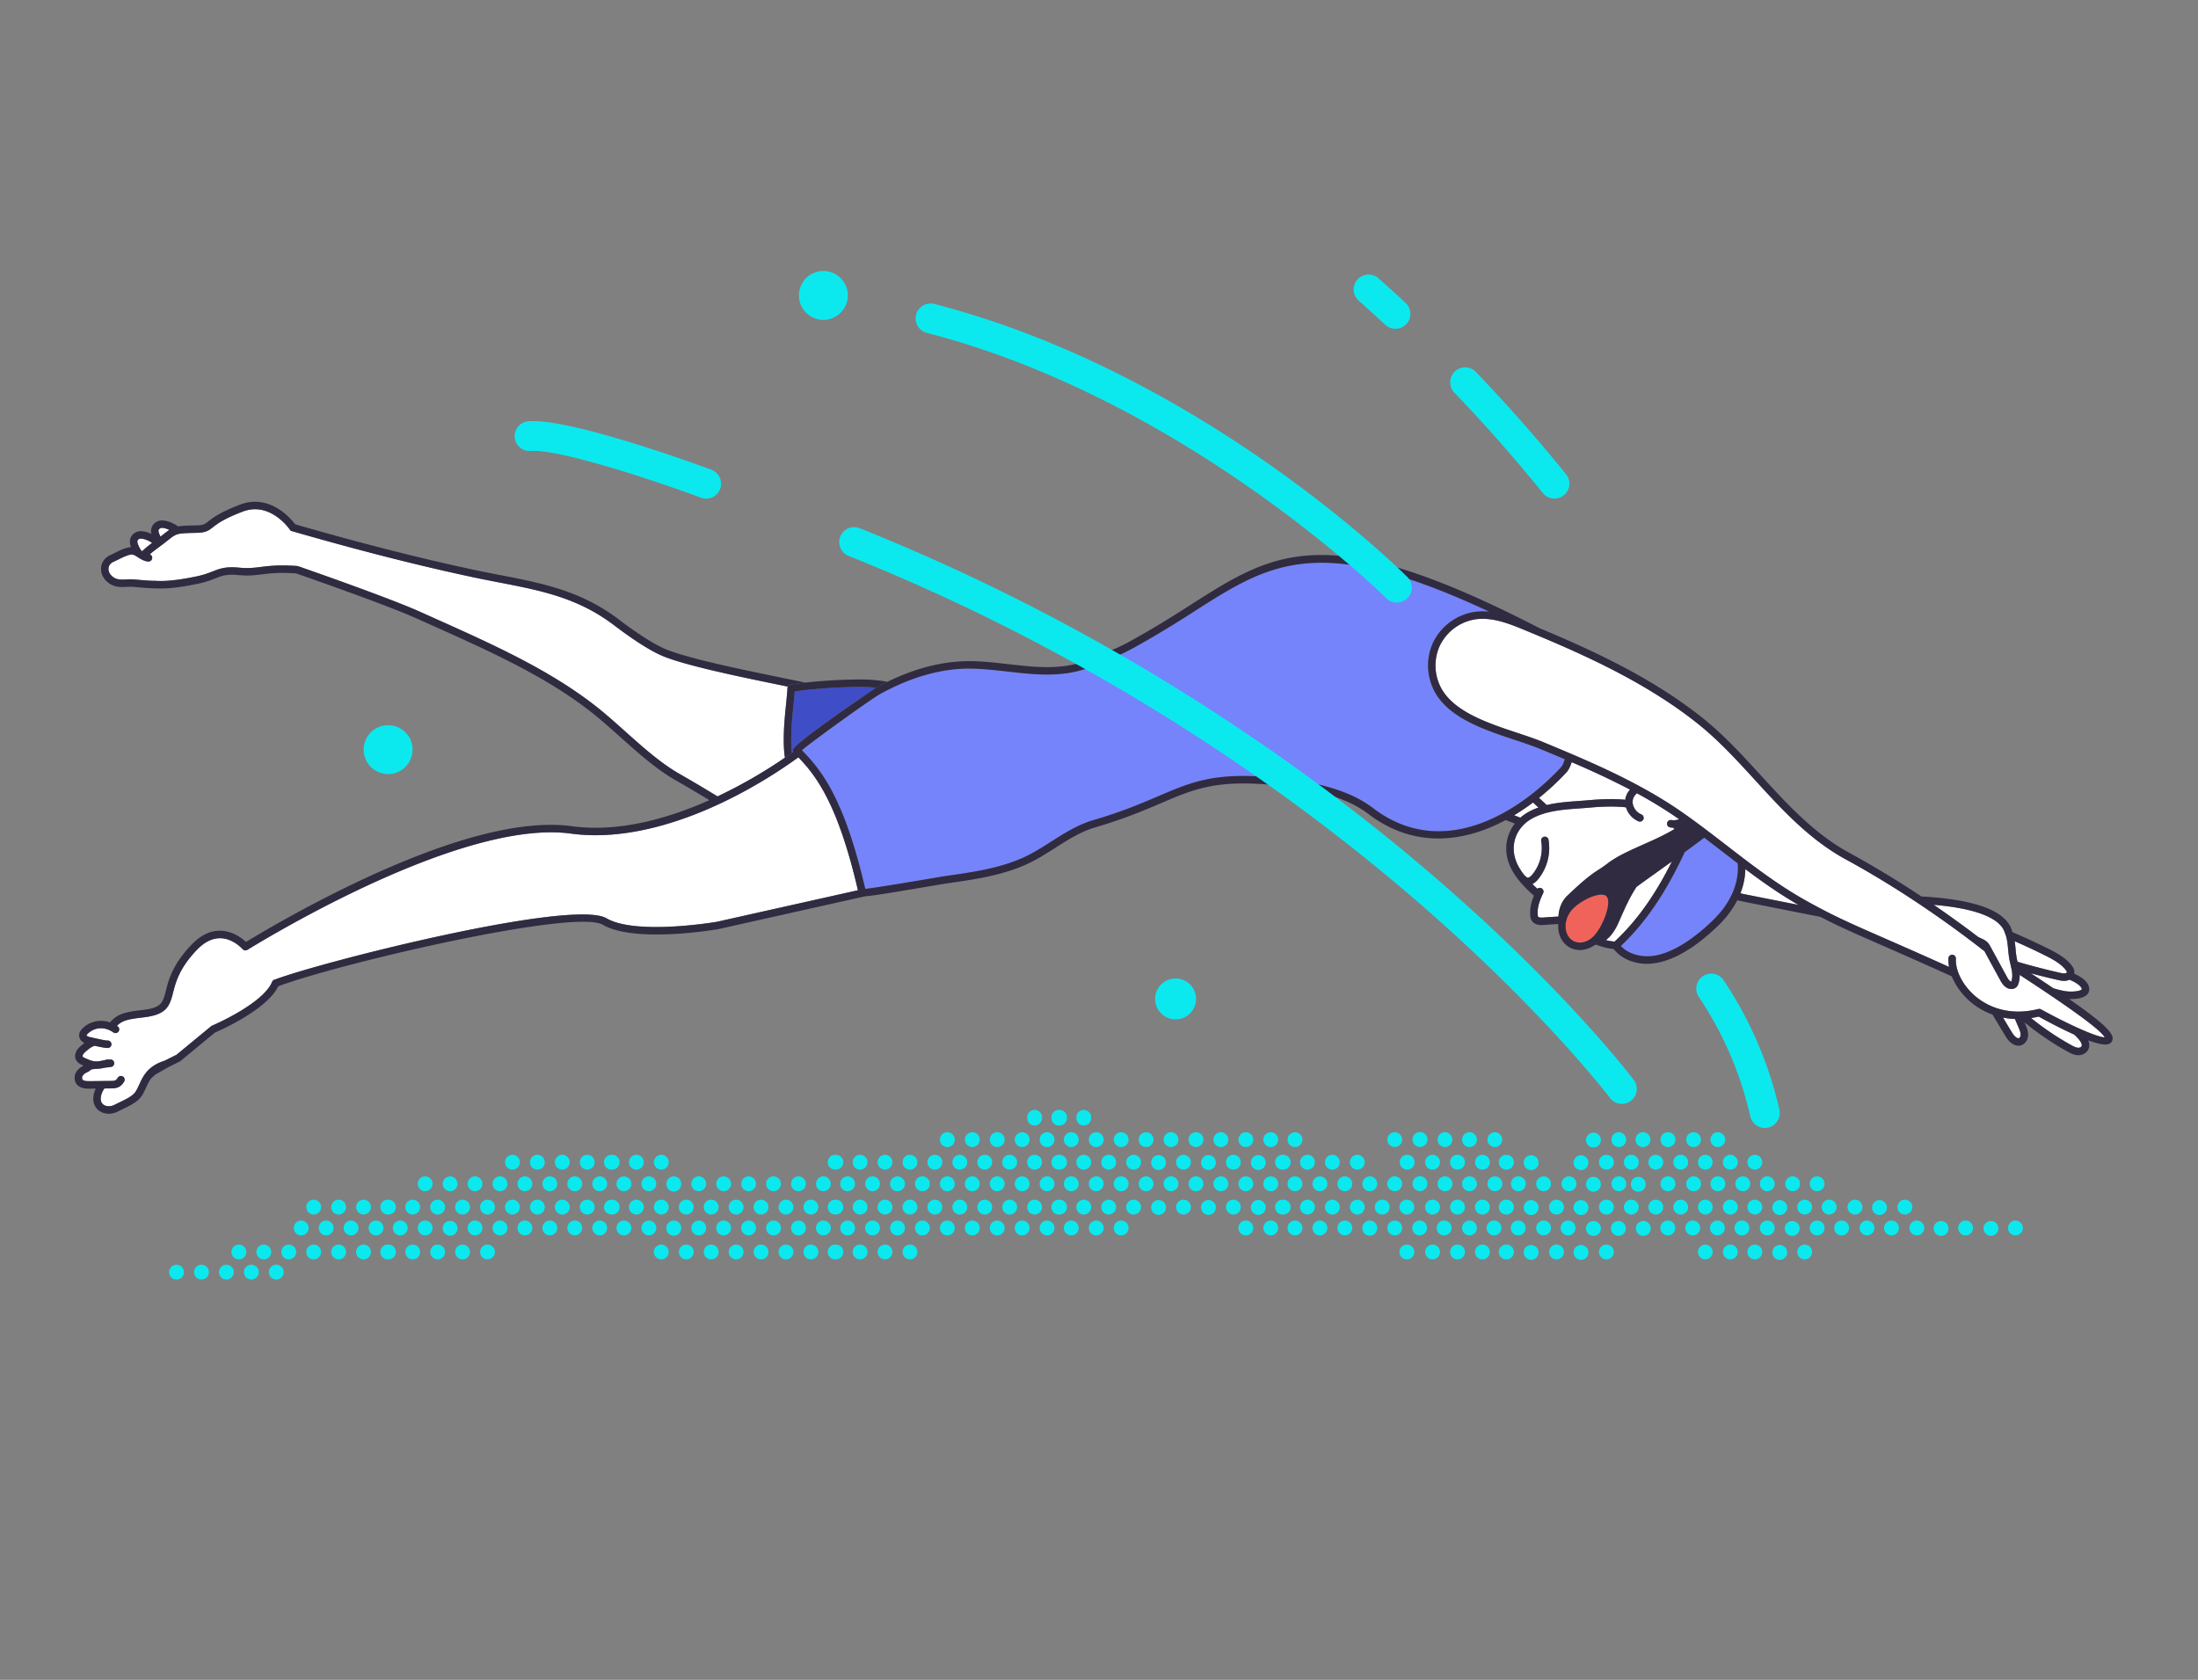 <svg width="157" height="120" fill="none" xmlns="http://www.w3.org/2000/svg"><rect width="100%" height="100%" fill="#808080" stroke="none"/><g clip-path="url(#clip0_1368_23810)"><path d="M12.096 37.854a1.828 1.828 0 00-.293-.11c-.141-.038-.244-.045-.323-.021-.064.02-.138.078-.154.153-.016.078.02.182.052.264.026.065.055.13.087.191l.198-.156a6.17 6.17 0 01.433-.321zm-2.282.789c-.016.077.02.182.052.264.058.148.133.287.219.417l.063.04a.82.82 0 01.013.008 7.09 7.09 0 01.704-.589 1.899 1.899 0 00-.575-.271c-.142-.04-.242-.046-.322-.022-.064.02-.138.078-.154.153z" fill="#fff"/><path d="M56.156 50.209c.044-.43.081-.8.09-1.056a.265.265 0 01.027-.106c-3.473-.71-6.993-1.44-8.77-2.117-1.093-.417-2.576-1.458-3.628-2.257-2.599-1.978-5.223-2.486-8.263-3.074a96.392 96.392 0 01-1.933-.389c-3.904-.837-8.1-1.907-12.829-3.27l-.092-.027-.055-.08c-.057-.083-1.425-2.032-3.376-1.285-1.357.518-1.814.876-2.117 1.113-.324.253-.52.385-1.136.4l-.104.002c-1.346.033-1.346.033-1.976.53-.188.149-.421.333-.745.569a7.345 7.345 0 00-.545.436.267.267 0 01.17.268.269.269 0 01-.286.245c-.294-.022-.524-.169-.727-.298-.121-.077-.235-.15-.35-.19-.22-.076-.738.185-1.048.34a6 6 0 01-.338.16c-.231.098-.368.28-.375.498-.01.271.173.534.475.686.224.112.512.099.817.084.17-.008.347-.016.52-.002l.337.03c.36.031.73.064 1.095.075l-.003-.013c.622.064 1.584 0 3.063-.31.508-.106.838-.236 1.129-.35.521-.204.933-.365 1.906-.27.637.062 1.052.01 1.532-.05.42-.051.88-.108 1.556-.108.301 0 .645.01 1.047.038l.07.015c.063.022 6.406 2.223 8.664 3.238l.997.447c4.21 1.886 8.188 3.667 11.515 6.248.716.555 1.425 1.188 2.175 1.858 1.254 1.121 2.55 2.28 3.872 3.034.917.524 1.83 1.067 2.734 1.62a35.33 35.33 0 004.813-2.765c-.18-1.237-.026-2.758.092-3.917z" fill="#fff"/><path d="M61.218 49.07c-1.604.024-3.137.136-4.451.324a28.8 28.8 0 01-.08.869c-.102.992-.243 2.38-.13 3.518l.11-.08a.28.28 0 01-.023-.148c.066-.458 5.855-4.382 5.912-4.414l.025-.013a11.67 11.67 0 00-1.363-.055z" fill="#3F4EC6"/><path d="M57.027 54.1a35.291 35.291 0 01-4.92 2.98c-2.884 1.437-7.189 3.03-11.327 2.468-7.316-.997-20.158 6.505-23.081 8.286l-.003-.004a.266.266 0 01-.37-.03c-.007-.008-.666-.757-1.575-.779-.58-.008-1.15.269-1.695.84-1.251 1.31-1.507 2.315-1.693 3.048-.254 1-.478 1.576-2.114 1.767-1.079.126-1.506.21-1.897.605.02.013.04.025.061.04a.266.266 0 01-.308.435c-.605-.428-1.321-.4-1.824.074-.086.08-.096.13-.095.135.006.02.073.086.24.12l.214.047c.224.05.908.211 1.037.197a.273.273 0 01.284.247.262.262 0 01-.236.284.436.436 0 01-.047.002c-.16 0-.456-.055-.91-.155-.206.05-.4.194-.687.447-.129.114-.207.253-.177.316.012.026.052.067.176.12.62.266.716.307 1.557.1a.26.26 0 01.147.007l.096-.011a.267.267 0 01.066.529l-.449.055a3.078 3.078 0 01-.638.084h-.028l-.192.023a.66.66 0 00-.13.024.864.864 0 01-.287.193c-.154.073-.262.16-.319.26-.05.088-.055.2-.01.261.076.107.292.118.5.118.348-.003.558-.006.771-.009l.75-.008c.148-.001.276-.006.352-.056.053-.035.105-.112.155-.185a.267.267 0 01.44.3c-.07.105-.16.236-.301.33-.214.14-.461.143-.641.144l-.463.005a1.53 1.53 0 00-.235.52c-.033.146-.05.354.052.512.188.29.624.276.867.155.127-.064.25-.124.37-.181.555-.267.993-.478 1.196-.81.09-.145.163-.306.24-.476.284-.618.607-1.317 1.816-1.705l.844-.422 2.503-2.062c.037-.016 3.665-1.556 4.326-3.145a.26.26 0 01.077-.103l-.01-.013.083-.03c3.278-1.258 21.3-5.822 23.737-4.396 2.111 1.233 7.834.259 7.892.249l10.066-2.252c-1.446-6.236-3.025-8.217-4.253-9.495zm90.608 15.948a.915.915 0 01-.201.021c-.152 0-.293-.032-.406-.057a49.08 49.08 0 01-1.971-.487c.583.383 1.122.74 1.618 1.074.258.079.519.147.79.196.471.085 1.128.02 1.233-.123.008-.012-.003-.053-.027-.1-.109-.21-.478-.436-.86-.588a.748.748 0 01-.176.064zm-3.727-2.809c.027.18.044.365.062.546.024.258.048.502.094.72.014.068.03.134.045.2 1.005.295 2.021.558 3.036.787.151.034.274.058.375.036.069-.015.115-.064.116-.084.001-.013-.006-.053-.081-.15-.34-.442-.872-.735-1.387-.996a43.984 43.984 0 00-2.26-1.06zm-5.786-2.604a78.212 78.212 0 013.167 2.29c.068.036.135.067.2.097.224.103.478.219.638.513l1.199 2.2c.091.17.183.325.303.373a.134.134 0 00.031.008.304.304 0 00.011-.029c.126-.386.038-.756-.063-1.186a11.888 11.888 0 01-.066-.285 7.263 7.263 0 01-.103-.78c-.039-.416-.08-.847-.229-1.173a.34.34 0 01-.014-.043h-.001a1.116 1.116 0 00-.068-.176c-.324-.674-1.472-1.505-5.005-1.81zm-13.807-.822c.159.036.312.07.454.098l3.695.732c-1.327-.761-2.583-1.645-3.797-2.556a5.008 5.008 0 01-.352 1.725zm-15.088-5.836a4.9 4.9 0 01.663-.29l-.388-.36c-.436.328-.887.634-1.35.912l.447.172a3.35 3.35 0 01.628-.434zm3.033-3.531c-.092.304-.216.564-.389.75a18.744 18.744 0 01-1.942 1.8l.554.514c.746-.181 1.523-.237 2.284-.292.237-.017.471-.033.7-.054.814-.072 1.715-.12 2.625-.034a1.261 1.261 0 01.338-.724 59.45 59.45 0 00-4.17-1.96zm3.065 12.816c1.812-1.671 3.115-3.76 4.098-5.726-.412.297-.863.62-1.357.974a71.7 71.7 0 00-1.174.848c-.492.758-.808 1.472-1.173 2.298l-.123.28c-.248.558-.54.956-.89 1.217.038.01.075.021.113.03.162.038.331.064.506.079z" fill="#fff"/><path d="M111.319 65.473c.02-.56.235-1.116.643-1.498l.087-.083c.66-.622 1.343-1.264 2.119-1.753.221-.138.443-.293.661-.46.669-.515 1.591-.925 2.566-1.36.772-.344 1.558-.695 2.213-1.1l-.104-.094a1.45 1.45 0 01-.211-.02.266.266 0 11.092-.525c.184.032.375.009.549-.059l-.049-.035a31.024 31.024 0 00-2.963-1.818.943.943 0 00-.253.336.8.8 0 00.019.616c.104.25.307.458.543.554a.267.267 0 01.147.348.267.267 0 01-.348.146 1.576 1.576 0 01-.887-.996 10.182 10.182 0 00-1.079-.056c-.535 0-1.058.036-1.549.08-.232.02-.469.037-.709.054-1.147.082-2.333.166-3.328.697-.625.334-1.073.863-1.259 1.491-.188.632-.1 1.327.246 1.959.127.23.277.448.443.655a.269.269 0 01.129.115c.011.021.081.045.149.022.11-.036.211-.148.286-.24.53-.655.759-1.54.612-2.37a.266.266 0 11.525-.093 3.528 3.528 0 01-.723 2.798 1.302 1.302 0 01-.43.369c.116.114.235.226.357.336a.267.267 0 01.412.321c-.307.622-.43 1.117-.387 1.557.002.023.009.096.031.122.022.029.1.073.361.056l.372-.026c.238-.017.477-.034.717-.046z" fill="#fff"/><path d="M124.132 61.794c-.001-.04-.006-.079-.008-.118-.379-.288-.754-.577-1.126-.865-.417-.321-.84-.647-1.267-.97-.386.291-.847.633-1.398 1.034-1.033 2.224-2.454 4.728-4.56 6.7.598.65 1.6.824 2.381.699 1.242-.2 2.692-1.074 4.194-2.53 1.227-1.187 1.844-2.554 1.784-3.95z" fill="#7584FA"/><path d="M113.916 66.785c.663-.779 1.216-2.368.832-2.764-.073-.075-.194-.113-.358-.113h-.036c-.665.022-1.669.61-2.089 1.103-.537.631-.589 1.542-.115 2.03a.956.956 0 00.731.29c.373-.012.75-.211 1.035-.546z" fill="#F0635A"/><path d="M111.482 54.83c.123-.13.214-.34.286-.595-.573-.243-1.138-.478-1.689-.708-.563-.235-1.212-.45-1.899-.679-2.063-.686-4.402-1.465-5.528-3.14a3.953 3.953 0 01-.315-3.755 3.953 3.953 0 013.025-2.247 4.361 4.361 0 011.02-.008c-12.186-5.7-15.646-3.494-21.082-.024a80.453 80.453 0 01-2.95 1.821c-1.854 1.078-2.045 1.156-3.529 1.77l-.82.34c-1.984.829-4.045.594-6.038.367-.874-.099-1.776-.202-2.653-.211-2.06-.018-4.252.599-6.495 1.844-.549.305-4.68 3.26-5.538 3.987 1.291 1.323 2.993 3.278 4.527 9.904.714-.073 3.246-.5 4.53-.716.577-.098 1.012-.17 1.15-.19l.276-.041c1.79-.261 3.642-.531 5.297-1.273.709-.317 1.38-.744 2.029-1.157.931-.593 1.894-1.206 3.014-1.535 2.032-.596 3.413-1.186 4.633-1.707 2.426-1.036 4.03-1.72 8.215-1.339 3.256.298 5.579 1.009 7.102 2.172 2.17 1.658 4.606 2.084 7.24 1.265 2.102-.653 4.301-2.125 6.192-4.144z" fill="#7584FA"/><path d="M144.183 73.396l-.258-.605a5.436 5.436 0 01-.854-.102l.57.949c.135.225.252.404.415.491a.23.23 0 00.143.034c.063-.014.122-.112.13-.215.014-.174-.071-.374-.146-.552zm.895-.671a20.028 20.028 0 002.875 1.938c.163.09.31.165.455.18.115.013.229-.028.269-.094.071-.115-.033-.34-.278-.602a9.353 9.353 0 00-.238-.24 37.696 37.696 0 01-2.54-1.287 6.759 6.759 0 01-.543.105z" fill="#fff"/><path d="M144.265 69.643c.003.197-.019.4-.088.61a.508.508 0 01-.509.398.633.633 0 01-.24-.05c-.305-.123-.465-.416-.571-.61l-1.132-2.08-.022.006c-3.189-2.492-6.599-4.748-9.873-6.533-2.58-1.405-4.545-3.554-6.445-5.632-1.301-1.423-2.646-2.894-4.171-4.102-3.804-3.015-8.363-5.015-12.338-6.652-.548-.226-1.086-.442-1.638-.593a5.06 5.06 0 00-1.341-.2c-.16 0-.315.01-.465.03a3.408 3.408 0 00-2.609 1.938 3.408 3.408 0 00.272 3.238c1.024 1.525 3.271 2.272 5.254 2.932.696.231 1.354.45 1.935.692 3.171 1.32 6.764 2.818 9.907 5.015 1.069.747 2.118 1.557 3.133 2.34 1.773 1.368 3.606 2.783 5.589 3.897 1.985 1.115 3.196 1.645 5.61 2.702 1.17.512 2.668 1.168 4.695 2.084a2.762 2.762 0 01-.045-.617.27.27 0 01.278-.254.268.268 0 01.255.278c-.041.908.532 1.984 1.458 2.74.689.563 2.182 1.423 4.43.859a.265.265 0 01.194.025c1.811 1 3.971 1.998 4.549 1.998h.001c-.39-.72-4.095-3.167-6.073-4.46z" fill="#fff"/><path d="M113.29 81.41a.53.53 0 101.058 0 .53.53 0 00-1.058 0zm2.31.53a.53.53 0 100-1.059.53.53 0 000 1.058zm1.781-1.059a.53.53 0 100 1.059.53.53 0 000-1.059zm-8.543 2.142a.53.53 0 101.058 0 .53.53 0 00-1.058 0zm3.562 0a.53.53 0 101.058 0 .53.53 0 00-1.058 0zm2.31.529a.53.53 0 100-1.058.53.53 0 000 1.058zm1.781 0a.53.53 0 100-1.058.53.53 0 000 1.058zm-6.234 1.542a.528.528 0 10.001-1.057.528.528 0 00-.001 1.057zm-1.781-1.058a.53.53 0 100 1.059.53.53 0 000-1.059zm3.562 1.058a.53.53 0 100-1.058.53.53 0 000 1.058zm1.252-.529a.53.53 0 101.058 0 .53.53 0 00-1.058 0zm2.31.529a.53.53 0 100-1.058.53.53 0 000 1.058zm.891-.529a.53.53 0 101.058 0 .53.53 0 00-1.058 0zm-7.653 1.665a.53.53 0 101.058-.001.53.53 0 00-1.058 0zm2.31.528a.53.53 0 100-1.058.53.53 0 000 1.058zm1.252-.528a.53.53 0 101.058-.001.53.53 0 00-1.058 0zm2.31.528a.53.53 0 100-1.058.53.53 0 000 1.058zm1.781 0a.53.53 0 100-1.058.53.53 0 000 1.058zm-6.234.433a.528.528 0 100 1.057.528.528 0 000-1.057zm-1.781 0a.53.53 0 100 1.058.53.53 0 000-1.058zm3.562 0a.53.53 0 100 1.058.53.53 0 000-1.058zm1.252.529a.53.53 0 101.058 0 .53.53 0 00-1.058 0zm1.781 0a.53.53 0 101.058 0 .53.53 0 00-1.058 0zm1.781 0a.53.53 0 101.058 0 .53.53 0 00-1.058 0zm-8.014 1.715a.53.53 0 101.058 0 .53.53 0 00-1.058 0zm2.31.529a.53.53 0 100-1.058.53.53 0 000 1.058zm1.252-.529a.53.53 0 101.058 0 .53.53 0 00-1.058 0zm2.31.529a.53.53 0 100-1.058.53.53 0 000 1.058zm-7.099-7.467l-.025-.003a.528.528 0 100 1.058l.025-.002.026.002a.53.53 0 000-1.058c-.009 0-.017.002-.026.003zm0 3.206l-.025-.003a.528.528 0 100 1.058l.025-.003c.009 0 .017.003.026.003a.53.53 0 000-1.058l-.026.002zm0 3.205l-.025-.002a.528.528 0 100 1.058l.025-.003c.009 0 .017.003.026.003a.53.53 0 000-1.058l-.026.002zm-15.112-8.027a.529.529 0 100 1.058.529.529 0 000-1.058zm7.124 0a.529.529 0 100 1.058.529.529 0 000-1.058zm1.978 1.019a.53.53 0 10-.407-.976.53.53 0 00.407.977zm1.584.04a.53.53 0 100-1.059.53.53 0 000 1.058zm1.78-1.059a.528.528 0 100 1.057.528.528 0 000-1.057zm1.782 1.059a.53.53 0 100-1.059.53.53 0 000 1.058zM93.39 83.552a.529.529 0 100-1.058.529.529 0 000 1.058zm1.251-.529a.529.529 0 101.058 0 .529.529 0 00-1.058 0zm1.781 0a.529.529 0 101.058 0 .529.529 0 00-1.058 0zm4.091-.529a.529.529 0 100 1.058.529.529 0 000-1.058zm1.781 1.058a.53.53 0 100-1.058.53.53 0 000 1.058zm1.781 0a.53.53 0 100-1.058.53.53 0 000 1.058zm1.781 0a.53.53 0 100-1.058.53.53 0 000 1.058zM94.28 85.094a.529.529 0 100-1.058.529.529 0 000 1.058zm-1.781-1.058a.529.529 0 100 1.058.529.529 0 000-1.058zm3.561 0a.529.529 0 100 1.058.529.529 0 000-1.058zm1.782 1.058a.529.529 0 100-1.058.529.529 0 000 1.058zm1.781-1.058a.529.529 0 100 1.058.529.529 0 000-1.058zm1.978 1.02a.53.53 0 10-.407-.977.53.53 0 00.407.977zm1.584.038a.53.53 0 100-1.058.53.53 0 000 1.058zm1.78-1.058a.528.528 0 100 1.057.528.528 0 000-1.057zm1.782 1.058a.53.53 0 100-1.058.53.53 0 000 1.058zM93.39 86.758a.529.529 0 100-1.058.529.529 0 000 1.058zm1.251-.528a.529.529 0 101.058 0 .529.529 0 00-1.058 0zm1.781 0a.529.529 0 101.058 0 .529.529 0 00-1.058 0zm1.781 0a.529.529 0 101.058 0 .529.529 0 00-1.058 0zm2.31-.53a.529.529 0 100 1.057.529.529 0 000-1.057zm1.781 1.058a.53.53 0 100-1.058.53.53 0 000 1.058zm1.781 0a.53.53 0 100-1.058.53.53 0 000 1.058zm1.781 0a.53.53 0 100-1.058.53.53 0 000 1.058zm-11.576.433a.529.529 0 100 1.058.529.529 0 000-1.058zm-1.781 0a.529.529 0 100 1.058.529.529 0 000-1.058zm3.561 0a.529.529 0 100 1.058.529.529 0 000-1.058zm1.253.529a.529.529 0 101.057 0 .529.529 0 00-1.058 0zm2.31-.529a.529.529 0 100 1.058.529.529 0 000-1.058zm1.78 0a.528.528 0 100 1.057.528.528 0 000-1.057zm1.782 0a.53.53 0 100 1.058.53.53 0 000-1.058zm1.78 0a.528.528 0 100 1.057.528.528 0 000-1.057zm1.782 0a.53.53 0 100 1.058.53.53 0 000-1.058zm-6.234 1.715a.529.529 0 100 1.057.529.529 0 000-1.057zm1.781 1.058a.53.53 0 100-1.058.53.53 0 000 1.058zm1.781 0a.53.53 0 100-1.058.53.53 0 000 1.058zm1.781 0a.53.53 0 100-1.058.53.53 0 000 1.058zm-14.222-7.467c-.009 0-.017-.003-.026-.003a.529.529 0 100 1.058l.026-.002.026.002a.529.529 0 000-1.058c-.01 0-.017.002-.026.003zm0 3.206c-.009 0-.017-.003-.026-.003a.529.529 0 100 1.058c.009 0 .017-.002.026-.003.008 0 .017.003.026.003a.529.529 0 000-1.058l-.026.002zm-14.751-5.886l.002.026-.002.026a.529.529 0 101.058 0c0-.009-.002-.017-.003-.026 0-.009.003-.017.003-.026a.529.529 0 10-1.058 0zm-1.227-.526l-.026-.002a.529.529 0 00-.528.529l.002.025-.002.026c0 .292.236.53.528.53.01 0 .017-.003.026-.003l.026.002a.529.529 0 00.53-.529c0-.009-.003-.017-.003-.026l.002-.025a.529.529 0 00-.529-.53c-.009 0-.017.003-.026.003zm2.646 1.59a.529.529 0 100 1.058.529.529 0 000-1.058zm-1.781 1.059a.529.529 0 100-1.059.529.529 0 000 1.058zm3.562 0a.529.529 0 100-1.059.529.529 0 000 1.058zm1.781 0a.529.529 0 100-1.059.529.529 0 000 1.058zm1.781-1.059a.529.529 0 100 1.058.529.529 0 000-1.058zm1.781 1.059a.529.529 0 100-1.059.529.529 0 000 1.058zm1.252-.53a.529.529 0 101.058 0 .529.529 0 00-1.058 0zm2.31.53a.529.529 0 100-1.059.529.529 0 000 1.058zm1.782-1.059a.529.529 0 100 1.058.529.529 0 000-1.058zm-13.887 2.142a.529.529 0 101.058 0 .529.529 0 00-1.058 0zm2.31.529a.529.529 0 100-1.058.529.529 0 000 1.058zm1.781 0a.529.529 0 100-1.058.529.529 0 000 1.058zm1.252-.529a.529.529 0 101.057 0 .529.529 0 00-1.057 0zm2.31.529a.529.529 0 100-1.058.529.529 0 000 1.058zm1.252-.529a.529.529 0 101.057 0 .529.529 0 00-1.057 0zm1.781 0a.529.529 0 101.058 0 .529.529 0 00-1.058 0zm1.781 0a.529.529 0 101.057 0 .529.529 0 00-1.057 0zm-11.048 1.013a.529.529 0 100 1.058.529.529 0 000-1.058zm-1.781 1.058a.529.529 0 100-1.058.529.529 0 000 1.058zm3.562 0a.529.529 0 100-1.058.529.529 0 000 1.058zm1.781 0a.529.529 0 100-1.058.529.529 0 000 1.058zm1.781-1.058a.529.529 0 100 1.058.529.529 0 000-1.058zm1.781 1.058a.529.529 0 100-1.058.529.529 0 000 1.058zm1.252-.529a.529.529 0 101.058 0 .529.529 0 00-1.058 0zm2.31.529a.529.529 0 100-1.058.529.529 0 000 1.058zm1.782-1.058a.529.529 0 100 1.058.529.529 0 000-1.058zM76.883 86.23a.529.529 0 101.058 0 .529.529 0 00-1.058 0zm2.31.528a.529.529 0 100-1.058.529.529 0 000 1.058zm1.781 0a.529.529 0 100-1.058.529.529 0 000 1.058zm1.252-.528a.529.529 0 101.057 0 .529.529 0 00-1.057 0zm2.31.528a.529.529 0 100-1.058.529.529 0 000 1.058zm1.252-.528a.529.529 0 101.057 0 .529.529 0 00-1.057 0zm1.781 0a.529.529 0 101.058-.001.529.529 0 00-1.058 0zm1.781 0a.529.529 0 101.057 0 .529.529 0 00-1.057 0zm-11.048.961a.529.529 0 100 1.058.529.529 0 000-1.058zm-1.781 0a.529.529 0 100 1.058.529.529 0 000-1.058zm3.562 0a.529.529 0 100 1.058.529.529 0 000-1.058zm8.905 0a.529.529 0 100 1.058.529.529 0 000-1.058zm1.782 0a.529.529 0 100 1.058.529.529 0 000-1.058zm-15.114-4.694c-.008 0-.017-.003-.026-.003a.529.529 0 000 1.058l.026-.002.026.002a.529.529 0 100-1.058c-.009 0-.017.002-.026.003zm0 3.206c-.008 0-.017-.003-.026-.003a.529.529 0 000 1.058c.01 0 .017-.002.026-.003.009 0 .017.003.026.003a.529.529 0 100-1.058l-.026.002zm-2.284-5.886c0 .01.002.017.003.026 0 .009-.003.017-.003.026a.529.529 0 101.058 0c0-.009-.002-.017-.003-.026 0-.009.003-.017.003-.026a.529.529 0 10-1.058 0zm-5.704 2.123a.529.529 0 100-1.059.529.529 0 000 1.058zm1.781-1.059a.529.529 0 100 1.058.529.529 0 000-1.058zm1.781 1.059a.529.529 0 100-1.059.529.529 0 000 1.058zm1.78 0a.529.529 0 10.001-1.059.529.529 0 000 1.058zm1.782-1.059a.529.529 0 100 1.058.529.529 0 000-1.058zm-13.358 1.613a.529.529 0 100 1.058.529.529 0 000-1.058zm1.252.529a.529.529 0 101.058 0 .529.529 0 00-1.058 0zm1.781 0a.529.529 0 101.058 0 .529.529 0 00-1.058 0zm2.31.529a.529.529 0 100-1.058.529.529 0 000 1.058zm1.781 0a.529.529 0 100-1.058.529.529 0 000 1.058zm1.252-.529a.529.529 0 101.058 0 .529.529 0 00-1.058 0zm2.31.529a.529.529 0 100-1.058.529.529 0 000 1.058zm1.252-.529a.529.529 0 101.058 0 .529.529 0 00-1.058 0zm-11.047 1.013a.529.529 0 100 1.058.529.529 0 000-1.058zm-1.781 0a.529.529 0 100 1.058.529.529 0 000-1.058zm3.646 1.053a.529.529 0 10-.169-1.045.529.529 0 00.168 1.045zm1.697-1.053a.529.529 0 100 1.058.529.529 0 000-1.058zm1.781 1.058a.529.529 0 100-1.058.529.529 0 000 1.058zm1.781-1.058a.529.529 0 100 1.058.529.529 0 000-1.058zm1.781 1.058a.529.529 0 100-1.058.529.529 0 000 1.058zm1.78 0a.529.529 0 10.001-1.058.529.529 0 000 1.058zm1.782-1.058a.529.529 0 100 1.058.529.529 0 000-1.058zM61.434 85.7a.529.529 0 100 1.058.529.529 0 000-1.058zm1.252.53a.529.529 0 101.058 0 .529.529 0 00-1.058 0zm1.781 0a.529.529 0 101.058 0 .529.529 0 00-1.058 0zm2.31.528a.529.529 0 100-1.058.529.529 0 000 1.058zm1.781 0a.529.529 0 100-1.058.529.529 0 000 1.058zm1.252-.528a.529.529 0 101.058 0 .529.529 0 00-1.058 0zm2.31.528a.529.529 0 100-1.058.529.529 0 000 1.058zm1.252-.528a.529.529 0 101.058 0 .529.529 0 00-1.058 0zm-11.047.961a.529.529 0 100 1.058.529.529 0 000-1.058zm-1.781 0a.529.529 0 100 1.058.529.529 0 000-1.058zm3.562 0a.529.529 0 100 1.058.529.529 0 000-1.058zm1.781 0a.529.529 0 100 1.058.529.529 0 000-1.058zm1.781 0a.529.529 0 100 1.058.529.529 0 000-1.058zm1.781 0a.529.529 0 100 1.058.529.529 0 000-1.058zm1.781 0a.529.529 0 100 1.058.529.529 0 000-1.058zm1.78 0a.529.529 0 100 1.058.529.529 0 000-1.058zm1.782 0a.529.529 0 100 1.058.529.529 0 000-1.058zm-13.358 1.715a.529.529 0 100 1.058.529.529 0 000-1.058zm1.252.529a.529.529 0 101.058 0 .529.529 0 00-1.058 0zm1.781 0a.529.529 0 101.058 0 .529.529 0 00-1.058 0zm-4.788-6.938c-.009 0-.017-.003-.026-.003a.529.529 0 100 1.058l.026-.002.026.002a.529.529 0 100-1.058c-.01 0-.017.002-.026.003zm0 3.206c-.009 0-.017-.003-.026-.003a.529.529 0 100 1.058c.009 0 .017-.002.026-.003.008 0 .017.003.026.003a.529.529 0 100-1.058l-.026.002zm0 3.205l-.026-.002a.529.529 0 100 1.058c.009 0 .017-.002.026-.003.008 0 .017.003.026.003a.529.529 0 100-1.058l-.026.002zm-14.222-5.356a.529.529 0 100-1.058.529.529 0 000 1.058zm1.78 0a.529.529 0 100-1.058.529.529 0 000 1.058zm-.89 1.542a.529.529 0 100-1.058.529.529 0 000 1.058zm-1.781 0a.529.529 0 100-1.058.529.529 0 000 1.058zm3.034-.529a.529.529 0 101.057 0 .529.529 0 00-1.058 0zm2.31.529a.529.529 0 100-1.058.529.529 0 000 1.058zm1.78-1.058a.529.529 0 100 1.058.529.529 0 000-1.058zm1.781 0a.529.529 0 100 1.058.529.529 0 000-1.058zm1.781 0a.529.529 0 100 1.058.529.529 0 000-1.058zm1.781 0a.529.529 0 100 1.058.529.529 0 000-1.058zm1.781 1.058a.529.529 0 100-1.058.529.529 0 000 1.058zm-13.357 1.664a.529.529 0 100-1.058.529.529 0 000 1.058zm1.78 0a.529.529 0 100-1.058.529.529 0 000 1.058zm1.253-.528a.529.529 0 101.058-.001.529.529 0 00-1.058 0zm2.31.528a.529.529 0 100-1.058.529.529 0 000 1.058zm1.252-.528a.529.529 0 101.058 0 .529.529 0 00-1.058 0zm2.309.528a.529.529 0 100-1.058.529.529 0 000 1.058zm1.253-.528a.529.529 0 101.058 0 .529.529 0 00-1.058 0zm2.309.528a.529.529 0 100-1.058.529.529 0 000 1.058zm-11.576.433a.529.529 0 100 1.058.529.529 0 000-1.058zm-1.781 0a.529.529 0 100 1.058.529.529 0 000-1.058zm3.034.529a.529.529 0 101.057 0 .529.529 0 00-1.058 0zm2.31-.529a.529.529 0 100 1.058.529.529 0 000-1.058zm1.78 0a.529.529 0 100 1.058.529.529 0 000-1.058zm1.781 0a.529.529 0 100 1.058.529.529 0 000-1.058zm1.781 0a.529.529 0 100 1.058.529.529 0 000-1.058zm1.781 0a.529.529 0 100 1.058.529.529 0 000-1.058zm1.781 0a.529.529 0 100 1.058.529.529 0 000-1.058zm-11.577 2.773a.529.529 0 100-1.058.529.529 0 000 1.058zm1.253-.529a.529.529 0 101.058 0 .529.529 0 00-1.058 0zm2.31.529a.529.529 0 100-1.058.529.529 0 000 1.058zm1.252-.529a.529.529 0 101.058 0 .529.529 0 00-1.058 0zm2.309.529a.529.529 0 100-1.058.529.529 0 000 1.058zm1.253-.529a.529.529 0 101.058 0 .529.529 0 00-1.058 0zm2.309.529a.529.529 0 100-1.058.529.529 0 000 1.058zm-14.222-7.467c-.008 0-.017-.003-.026-.003a.529.529 0 100 1.058l.026-.002.026.002a.529.529 0 100-1.058c-.009 0-.017.002-.026.003zm0 3.206c-.008 0-.017-.003-.026-.003a.529.529 0 100 1.058c.01 0 .017-.002.026-.003.009 0 .017.003.026.003a.529.529 0 100-1.058l-.026.002zm-7.098-2.151a.529.529 0 100-1.058.529.529 0 000 1.058zm1.781 0a.529.529 0 100-1.058.529.529 0 000 1.058zm1.252-.529a.529.529 0 101.058 0 .529.529 0 00-1.058 0zm2.311.529a.529.529 0 100-1.058.529.529 0 000 1.058zm-11.577.484a.529.529 0 100 1.058.529.529 0 000-1.058zm1.78 1.058a.529.529 0 100-1.058.529.529 0 000 1.058zm1.782 0a.529.529 0 100-1.058.529.529 0 000 1.058zm1.781 0a.529.529 0 100-1.058.529.529 0 000 1.058zm1.781 0a.529.529 0 100-1.058.529.529 0 000 1.058zm1.781-1.058a.529.529 0 100 1.058.529.529 0 000-1.058zm1.781 0a.529.529 0 100 1.058.529.529 0 000-1.058zm1.781 0a.529.529 0 100 1.058.529.529 0 000-1.058zM29.48 86.758a.529.529 0 100-1.058.529.529 0 000 1.058zm1.251-.528a.529.529 0 101.058 0 .529.529 0 00-1.058 0zm2.31.528a.529.529 0 100-1.058.529.529 0 000 1.058zm1.781-1.058a.529.529 0 100 1.058.529.529 0 000-1.058zm1.781 1.058a.529.529 0 100-1.058.529.529 0 000 1.058zm1.781 0a.529.529 0 100-1.058.529.529 0 000 1.058zm1.252-.528a.529.529 0 101.058 0 .529.529 0 00-1.058 0zm2.311.528a.529.529 0 100-1.058.529.529 0 000 1.058zm-11.577.433a.529.529 0 100 1.058.529.529 0 000-1.058zm-1.782 0a.529.529 0 100 1.058.529.529 0 000-1.058zm3.034.529a.529.529 0 101.057 0 .529.529 0 00-1.057 0zm2.31-.529a.529.529 0 100 1.058.529.529 0 000-1.058zm1.781 0a.529.529 0 100 1.058.529.529 0 000-1.058zm1.781 0a.529.529 0 100 1.058.529.529 0 000-1.058zm1.781 0a.529.529 0 100 1.058.529.529 0 000-1.058zm1.781 0a.529.529 0 100 1.058.529.529 0 000-1.058zm1.781 0a.529.529 0 100 1.058.529.529 0 000-1.058zM29.48 89.964a.529.529 0 100-1.058.529.529 0 000 1.058zm1.251-.529a.529.529 0 101.058 0 .529.529 0 00-1.058 0zm2.31.529a.529.529 0 100-1.058.529.529 0 000 1.058zm1.781-1.058a.529.529 0 100 1.058.529.529 0 000-1.058zm-7.098-3.203c-.009 0-.017-.003-.026-.003a.529.529 0 100 1.058c.009 0 .017-.002.026-.003.008 0 .017.003.026.003a.529.529 0 100-1.058l-.026.002zm0 3.205l-.026-.002a.529.529 0 100 1.058c.009 0 .017-.002.026-.003.008 0 .017.003.026.003a.529.529 0 100-1.058l-.026.002zM22.406 85.7a.529.529 0 100 1.058.529.529 0 000-1.058zm1.782 1.058a.529.529 0 100-1.058.529.529 0 000 1.058zm1.78 0a.529.529 0 100-1.058.529.529 0 000 1.058zm-4.981.962a.529.529 0 101.058 0 .529.529 0 00-1.058 0zm2.31-.529a.529.529 0 100 1.058.529.529 0 000-1.058zm1.781 0a.529.529 0 100 1.058.529.529 0 000-1.058zm1.782 0a.529.529 0 10-.001 1.058.529.529 0 000-1.058zm-9.796 1.715a.529.529 0 100 1.058.529.529 0 000-1.058zm1.78 0a.529.529 0 100 1.058.529.529 0 000-1.058zm1.253.529a.529.529 0 101.058 0 .529.529 0 00-1.058 0zm2.309-.529a.529.529 0 100 1.058.529.529 0 000-1.058zm1.782 1.058a.529.529 0 100-1.058.529.529 0 000 1.058zm1.78 0a.529.529 0 100-1.058.529.529 0 000 1.058zm-11.576.382a.529.529 0 100 1.058.529.529 0 000-1.058zm-2.31.529a.529.529 0 101.058 0 .529.529 0 00-1.058 0zm4.091-.529a.529.529 0 100 1.058.529.529 0 000-1.058zm1.252.529a.529.529 0 101.058 0 .529.529 0 00-1.058 0zm2.31-.529a.529.529 0 100 1.058.529.529 0 000-1.058zm120.696-3.155a.53.53 0 100 1.058.53.53 0 000-1.058zm-2.31.529a.53.53 0 101.058 0 .53.53 0 00-1.058 0zm3.562 0a.53.53 0 101.058 0 .53.53 0 00-1.058 0zm2.31-.529a.53.53 0 100 1.058.53.53 0 000-1.058zm-21.32-5.251a.53.53 0 100-1.059.53.53 0 000 1.058zm.89 1.612a.53.53 0 100-1.058.53.53 0 000 1.058zm1.781 0a.528.528 0 10.001-1.057.528.528 0 00-.001 1.057zm-.89 1.542a.53.53 0 100-1.058.53.53 0 000 1.058zm-1.781 0a.53.53 0 100-1.058.53.53 0 000 1.058zm3.562-1.058a.528.528 0 10-.001 1.057.528.528 0 00.001-1.057zm1.781 1.058a.53.53 0 100-1.058.53.53 0 000 1.058zm1.252-.529a.528.528 0 101.057.001.528.528 0 00-1.057 0zm-5.705 2.193a.53.53 0 100-1.058.53.53 0 000 1.058zm1.781 0a.528.528 0 10.001-1.057.528.528 0 00-.001 1.057zm1.252-.528a.53.53 0 101.058-.001.53.53 0 00-1.058 0zm2.31.528a.528.528 0 10.001-1.057.528.528 0 00-.001 1.057zm1.781-1.058a.53.53 0 100 1.058.53.53 0 000-1.058zm1.781 1.058a.53.53 0 100-1.058.53.53 0 000 1.058zm1.252-.528a.53.53 0 101.058-.001.53.53 0 00-1.058 0zm2.31.528a.53.53 0 100-1.058.53.53 0 000 1.058zm-11.576.433a.53.53 0 100 1.058.53.53 0 000-1.058zm-1.781 0a.528.528 0 10-.001 1.057.528.528 0 00.001-1.057zm3.562 0a.528.528 0 10-.001 1.057.528.528 0 00.001-1.057zm1.252.529a.53.53 0 101.058 0 .53.53 0 00-1.058 0zm1.781 0a.528.528 0 101.057.001.528.528 0 00-1.057 0zm2.31-.529a.53.53 0 100 1.058.53.53 0 000-1.058zm1.781 0a.528.528 0 10-.001 1.057.528.528 0 00.001-1.057zm1.781 0a.53.53 0 100 1.058.53.53 0 000-1.058zm1.781 0a.528.528 0 10-.001 1.057.528.528 0 00.001-1.057zm-13.358 2.773a.53.53 0 100-1.058.53.53 0 000 1.058zm1.781 0a.528.528 0 10.001-1.057.528.528 0 00-.001 1.057zm1.252-.529a.53.53 0 101.058 0 .53.53 0 00-1.058 0zm2.31.529a.528.528 0 10.001-1.057.528.528 0 00-.001 1.057zm-7.098-7.467c-.008 0-.017-.003-.026-.003a.53.53 0 000 1.058l.026-.002.026.002a.53.53 0 000-1.058c-.009 0-.017.002-.026.003zm0 3.206c-.008 0-.017-.003-.026-.003a.53.53 0 000 1.058c.009 0 .017-.002.026-.003.009 0 .017.003.026.003a.53.53 0 000-1.058l-.026.002zm0 3.205l-.026-.002a.53.53 0 000 1.058c.009 0 .017-.002.026-.003.009 0 .017.003.026.003a.53.53 0 000-1.058l-.026.002zm-2.646-8.027a.53.53 0 100 1.059.53.53 0 000-1.059zm1.781 1.059a.53.53 0 100-1.059.53.53 0 000 1.058zm-3.2 1.083a.528.528 0 101.057.001.528.528 0 00-1.057 0zm2.309.529a.528.528 0 10.001-1.057.528.528 0 00-.001 1.057zm-.89.484a.53.53 0 100 1.059.53.53 0 000-1.059zm1.781 1.058a.53.53 0 100-1.058.53.53 0 000 1.058zm-3.2 1.136a.528.528 0 101.057 0 .528.528 0 00-1.057 0zm2.309.528a.528.528 0 10.001-1.057.528.528 0 00-.001 1.057zm-.89.433a.53.53 0 100 1.058.53.53 0 000-1.058zm1.781 0a.53.53 0 100 1.058.53.53 0 000-1.058z" fill="#0BE9EF"/><path d="M56.472 48.899a.265.265 0 00-.199.148.263.263 0 00-.027.106c-.009.255-.046.626-.09 1.056-.118 1.159-.273 2.68-.092 3.917.19-.13.354-.245.493-.345-.114-1.138.028-2.526.129-3.518.034-.33.064-.626.08-.869 1.315-.188 2.848-.3 4.452-.323.482-.007.935.012 1.363.056.27-.15.54-.291.81-.423a11.046 11.046 0 00-2.18-.166c-1.296.02-2.548.095-3.679.222-.366.04-.72.087-1.06.139z" fill="#302B41"/><path d="M150.899 74.129c-.044-.482-1.083-1.363-3.106-2.767.051.002.104.003.158.003.435 0 .954-.077 1.175-.376.08-.108.187-.336.018-.663-.174-.335-.595-.599-.987-.774a.498.498 0 00.011-.077c.013-.217-.103-.394-.191-.507-.407-.53-.998-.856-1.567-1.146a47.144 47.144 0 00-2.654-1.23 2.237 2.237 0 00-.056-.14 1.77 1.77 0 00-.088-.231c-.595-1.251-2.739-1.985-6.372-2.183a68.838 68.838 0 00-5.155-3.122c-2.501-1.363-4.435-3.478-6.306-5.523-1.315-1.439-2.675-2.926-4.233-4.16-3.577-2.835-7.79-4.776-11.579-6.36-15.219-7.859-18.889-5.518-24.953-1.647a79.59 79.59 0 01-2.93 1.809c-1.824 1.06-1.98 1.123-3.466 1.738l-.822.341c-1.856.775-3.758.559-5.773.33-.886-.101-1.803-.206-2.707-.215-1.904-.013-3.89.477-5.924 1.475-.27.132-.54.273-.81.423l-.025.013c-.057.032-5.846 3.955-5.912 4.413a.281.281 0 00.022.15l-.11.078a35.306 35.306 0 01-5.306 3.111 103.125 103.125 0 00-2.734-1.62c-1.321-.754-2.618-1.913-3.872-3.034-.75-.67-1.458-1.303-2.174-1.859-3.328-2.58-7.305-4.362-11.515-6.248l-.997-.447c-2.259-1.015-8.601-3.216-8.665-3.238l-.07-.014a15.174 15.174 0 00-1.046-.04c-.677 0-1.136.058-1.557.11-.48.06-.895.111-1.531.05-.974-.096-1.385.066-1.906.27-.292.114-.622.243-1.13.35-1.479.31-2.44.374-3.062.31l.003.012A19.42 19.42 0 019.9 41.42l-.337-.03a3.918 3.918 0 00-.52.003c-.306.014-.594.028-.818-.085-.302-.151-.484-.414-.475-.685.008-.22.144-.401.376-.5.096-.04.211-.097.337-.16.31-.154.83-.414 1.05-.338.114.039.228.112.348.19.203.129.433.275.728.298a.266.266 0 00.115-.513c.2-.178.399-.33.545-.437.324-.235.558-.42.745-.568.63-.498.63-.498 1.977-.53l.104-.003c.615-.014.812-.147 1.135-.4.303-.236.761-.594 2.117-1.112 1.952-.748 3.32 1.201 3.377 1.285l.055.08.092.026c4.728 1.363 8.924 2.433 12.829 3.27.66.142 1.307.268 1.933.389 3.04.588 5.664 1.097 8.263 3.074 1.051.8 2.534 1.84 3.628 2.258 1.777.677 5.296 1.407 8.77 2.116a.266.266 0 01.199-.148 27.33 27.33 0 011.06-.14l-.762-.155c-3.576-.73-7.275-1.484-9.077-2.171-.807-.308-2.049-1.084-3.495-2.184-2.698-2.053-5.509-2.597-8.485-3.173a97.447 97.447 0 01-1.922-.386c-3.872-.83-8.032-1.89-12.706-3.237-.31-.411-1.825-2.214-3.949-1.403-1.43.547-1.927.935-2.255 1.191-.264.207-.353.276-.82.287l-.104.003c-.6.014-.963.023-1.24.072a2.442 2.442 0 00-.774-.372c-.152-.042-.382-.09-.617-.018a.756.756 0 00-.521.552.833.833 0 00.013.377 2.356 2.356 0 00-.388-.145c-.152-.041-.381-.087-.617-.017a.756.756 0 00-.52.552c-.045.207.01.4.068.55-.369.021-.786.228-1.137.403-.114.057-.22.11-.306.147-.425.179-.687.542-.701.972-.016.481.278.933.768 1.179.35.175.738.157 1.082.14.16-.007.312-.014.45-.003l.335.03c.39.034.793.07 1.198.08h.007a.252.252 0 00.048-.006c.944.066 2.104-.131 3.058-.332a6.885 6.885 0 001.214-.375c.49-.192.814-.318 1.66-.236.696.068 1.137.013 1.649-.05.578-.072 1.232-.154 2.466-.07.502.174 6.435 2.241 8.587 3.209l.998.447c4.18 1.872 8.13 3.64 11.407 6.183.7.544 1.402 1.17 2.145 1.835 1.275 1.139 2.593 2.317 3.963 3.099.81.462 1.615.939 2.415 1.425-2.905 1.295-6.438 2.318-9.816 1.86-3.554-.483-8.684.843-15.248 3.942a91.137 91.137 0 00-8.034 4.327c-.288-.27-.941-.777-1.8-.8-.737-.03-1.444.318-2.1 1.005-1.347 1.41-1.622 2.494-1.823 3.285-.218.856-.308 1.21-1.659 1.368-1.311.153-1.813.288-2.332.889a1.888 1.888 0 00-1.94.406c-.297.28-.28.54-.242.67.047.167.173.303.355.396a5.014 5.014 0 00-.301.247c-.327.29-.444.65-.306.943.1.214.304.32.448.382l.103.044c-.244.12-.424.276-.533.466-.154.27-.146.607.02.838.228.316.639.339.878.339h.059l.441-.005c-.06.129-.108.263-.138.398-.078.352-.035.67.126.917.217.335.583.482.948.482.212 0 .423-.05.605-.14.124-.063.245-.122.363-.178.608-.293 1.133-.546 1.418-1.01.106-.174.19-.356.271-.533.104-.228.207-.45.355-.655l.305-.277.892-.51.888-.445 2.481-2.05c.412-.176 3.715-1.635 4.524-3.307 4.35-1.63 21.182-5.56 23.177-4.395 2.278 1.33 8.01.356 8.265.311l10.496-2.347c.553-.033 1.786-.241 4.61-.717.57-.096 1.002-.169 1.138-.189l.276-.04c1.826-.266 3.715-.541 5.438-1.313.744-.333 1.431-.771 2.097-1.194.94-.6 1.83-1.165 2.878-1.473 2.061-.605 3.459-1.202 4.691-1.728 2.353-1.005 3.908-1.669 7.958-1.299 3.153.289 5.386.964 6.827 2.065 3.218 2.459 6.749 2.089 9.822.446l.652.252c-.222.285-.39.606-.493.953-.229.77-.126 1.61.29 2.368.394.717.964 1.295 1.565 1.828-.166.41-.307.914-.256 1.437a.74.74 0 00.147.407c.235.288.653.261.811.251l.375-.026c.221-.016.444-.031.667-.043-.039.53.111 1.044.461 1.405a1.484 1.484 0 001.131.451 1.86 1.86 0 00.994-.345c.045-.01.09-.022.134-.035a4.091 4.091 0 001.231.306c.526.672 1.415 1.059 2.386 1.059.196 0 .395-.016.595-.048 1.369-.22 2.877-1.12 4.48-2.672a6.941 6.941 0 001.374-1.82c.203.048.395.09.572.125 1.356.27 3.273.65 5.363 1.063 1.31.68 2.453 1.18 4.281 1.98 1.247.547 2.868 1.256 5.106 2.27.275.688.767 1.36 1.411 1.886.333.272.834.606 1.497.847l.861 1.433c.133.221.315.524.621.687a.781.781 0 00.37.1.629.629 0 00.14-.016c.294-.066.518-.35.546-.691.024-.305-.094-.582-.188-.804l-.068-.159a20.785 20.785 0 003.092 2.102c.207.113.413.217.656.242a.96.96 0 00.098.005c.286 0 .546-.131.68-.35.099-.16.158-.397.025-.71.497.18.929.295 1.231.295a.594.594 0 00.323-.073.428.428 0 00.189-.411zm-.562-.028c-.578 0-2.738-.998-4.549-1.997a.265.265 0 00-.194-.025c-2.248.564-3.741-.296-4.431-.86-.926-.755-1.498-1.831-1.457-2.74a.268.268 0 00-.255-.278.27.27 0 00-.278.255c-.009.2.007.407.045.616-2.027-.916-3.526-1.571-4.695-2.083-2.414-1.058-3.625-1.588-5.61-2.703-1.983-1.113-3.816-2.528-5.589-3.897-1.015-.783-2.064-1.592-3.133-2.34-3.143-2.197-6.737-3.694-9.907-5.014-.581-.242-1.239-.461-1.935-.693-1.983-.66-4.23-1.407-5.255-2.931a3.413 3.413 0 01-.272-3.239 3.412 3.412 0 012.609-1.938c.151-.02.306-.03.465-.03.412 0 .855.066 1.342.2.552.152 1.09.367 1.638.593 3.974 1.638 8.533 3.638 12.338 6.653 1.525 1.208 2.87 2.679 4.171 4.102 1.9 2.078 3.865 4.226 6.444 5.632 3.275 1.784 6.685 4.04 9.874 6.533l.022-.005 1.132 2.078c.106.194.265.487.571.611a.633.633 0 00.24.049.509.509 0 00.509-.398c.069-.21.091-.413.087-.61 1.979 1.293 5.684 3.74 6.073 4.459zm-1.938.046c.245.262.349.487.279.602-.041.066-.155.107-.27.094-.145-.015-.292-.09-.455-.18a20.044 20.044 0 01-2.875-1.938c.176-.027.357-.06.543-.105.726.4 1.662.891 2.541 1.287.089.088.171.17.237.24zm-4.2.016c-.035.008-.089-.005-.143-.034-.163-.087-.279-.266-.415-.491l-.57-.948c.266.053.551.09.854.102l.258.605c.075.177.161.378.147.552-.009.102-.068.2-.131.214zm-19.43-10.252a16.683 16.683 0 01-.454-.098c.221-.561.34-1.14.353-1.726 1.214.91 2.469 1.795 3.796 2.556l-3.695-.732zm-8.995 3.665c2.105-1.973 3.526-4.477 4.56-6.7.55-.402 1.011-.744 1.398-1.035.426.323.85.65 1.266.97.372.288.747.577 1.126.865.003.04.007.078.009.118.059 1.396-.558 2.763-1.785 3.951-1.502 1.455-2.952 2.33-4.194 2.53-.781.124-1.783-.05-2.38-.7zm-5.905-2.087c-.022-.026-.029-.099-.031-.122-.043-.44.08-.935.387-1.557a.266.266 0 00-.411-.321c-.122-.11-.242-.222-.358-.337.188-.09.327-.24.43-.368a3.528 3.528 0 00.723-2.798.266.266 0 10-.525.093 2.986 2.986 0 01-.612 2.37c-.075.092-.176.204-.286.24-.068.023-.138 0-.149-.022a.264.264 0 00-.129-.116 4.628 4.628 0 01-.442-.654c-.347-.632-.435-1.327-.247-1.96.187-.627.634-1.156 1.259-1.49.995-.53 2.181-.615 3.328-.697.24-.017.477-.034.709-.055a17.479 17.479 0 011.549-.079c.356 0 .717.017 1.079.056a1.576 1.576 0 00.887.996.267.267 0 10.201-.494 1.03 1.03 0 01-.543-.555.795.795 0 01-.018-.615.939.939 0 01.252-.336 31.04 31.04 0 012.964 1.818l.049.035a1.035 1.035 0 01-.55.06.265.265 0 00-.308.215.266.266 0 00.216.309c.07.012.141.018.211.02.035.03.07.063.104.094-.654.405-1.441.756-2.213 1.1-.975.435-1.897.845-2.566 1.36-.218.166-.44.322-.661.46-.775.488-1.458 1.131-2.119 1.753l-.087.082c-.407.383-.623.938-.643 1.5-.24.01-.479.028-.717.044l-.372.026c-.261.017-.339-.027-.361-.055zM98.051 57.71c-1.523-1.163-3.846-1.873-7.103-2.171-4.183-.383-5.788.302-8.215 1.339-1.219.52-2.6 1.11-4.632 1.707-1.12.329-2.083.941-3.014 1.534-.65.413-1.32.84-2.029 1.158-1.656.741-3.507 1.011-5.297 1.272l-.276.04c-.138.02-.573.094-1.15.191-1.284.216-3.816.643-4.53.716-1.534-6.626-3.236-8.581-4.527-9.904.857-.727 4.99-3.682 5.538-3.987 2.243-1.245 4.435-1.862 6.495-1.844.876.01 1.78.112 2.652.212 1.994.226 4.055.461 6.038-.367.315-.132.585-.243.82-.34 1.485-.614 1.676-.693 3.53-1.77a80.372 80.372 0 002.95-1.821c5.436-3.47 8.896-5.676 21.081.023a4.357 4.357 0 00-1.02.008 3.955 3.955 0 00-3.025 2.247 3.953 3.953 0 00.316 3.755c1.126 1.676 3.465 2.454 5.528 3.14.687.229 1.335.444 1.899.679.551.23 1.116.465 1.689.708-.072.255-.164.465-.287.596-1.891 2.02-4.089 3.492-6.19 4.145-2.635.818-5.071.393-7.241-1.266zm-54.73 7.888c-2.436-1.426-20.458 3.138-23.736 4.395l-.084.031.011.013a.265.265 0 00-.077.103c-.66 1.589-4.29 3.13-4.326 3.145l-2.503 2.062-.844.422c-1.21.388-1.532 1.088-1.815 1.706-.078.17-.152.33-.241.476-.203.33-.641.542-1.196.809-.12.058-.243.117-.37.181-.243.121-.679.135-.867-.155-.102-.158-.085-.365-.052-.512.04-.178.127-.364.235-.52l.463-.005c.18-.001.427-.003.64-.144a1.13 1.13 0 00.303-.33.266.266 0 10-.44-.3.718.718 0 01-.156.185c-.076.05-.204.055-.352.056-.336.003-.544.006-.75.009l-.771.008c-.208 0-.424-.011-.5-.118-.045-.06-.04-.173.01-.26.057-.1.164-.188.32-.26a.867.867 0 00.285-.194.661.661 0 01.131-.024l.192-.024.028.001c.175 0 .375-.027.639-.084l.448-.056a.267.267 0 00-.066-.528l-.096.011a.261.261 0 00-.147-.006c-.84.206-.936.165-1.557-.101-.124-.053-.164-.094-.176-.12-.03-.063.048-.202.177-.316.287-.253.481-.397.688-.447.453.1.75.155.909.155.017 0 .033 0 .047-.002a.262.262 0 00.236-.284.273.273 0 00-.284-.247c-.13.014-.813-.146-1.037-.196a16.433 16.433 0 00-.214-.048c-.167-.034-.234-.1-.24-.12-.001-.005.009-.054.095-.135.503-.473 1.219-.502 1.824-.074a.267.267 0 00.308-.435l-.061-.04c.39-.395.818-.479 1.897-.605 1.636-.19 1.86-.766 2.114-1.767.187-.733.442-1.738 1.693-3.047.545-.572 1.115-.849 1.695-.84.909.021 1.568.77 1.574.777.095.11.26.124.371.032l.003.003c2.923-1.781 15.765-9.283 23.081-8.286 4.138.563 8.443-1.031 11.327-2.467a35.268 35.268 0 004.92-2.981c1.228 1.278 2.807 3.26 4.253 9.495l-10.066 2.252c-.058.01-5.781.984-7.892-.25zm69.56 1.733a.956.956 0 01-.731-.29c-.473-.488-.422-1.399.116-2.03.419-.492 1.423-1.081 2.088-1.103h.036c.165 0 .285.038.358.113.384.396-.168 1.985-.832 2.764-.285.335-.662.534-1.035.546zm3.212-10.2c-.911-.088-1.811-.04-2.626.033-.229.02-.462.037-.699.054-.761.054-1.539.11-2.284.292l-.555-.513a18.642 18.642 0 001.942-1.802c.174-.185.297-.445.39-.75a59.43 59.43 0 014.169 1.96 1.405 1.405 0 00-.252.393 1.224 1.224 0 00-.085.332zm-6.59.197l.387.359c-.226.08-.447.175-.663.29a3.34 3.34 0 00-.628.434l-.447-.172a15.86 15.86 0 001.351-.911zm6.093 8.607l.124-.28c.364-.825.68-1.54 1.173-2.297.115-.091.63-.46 1.173-.848.495-.353.945-.677 1.357-.974-.982 1.965-2.286 4.055-4.097 5.725a3.498 3.498 0 01-.507-.078c-.038-.009-.075-.02-.113-.03.35-.261.642-.66.89-1.218zm31.959 3.358c.076.098.082.138.081.15-.001.021-.047.07-.116.085-.101.022-.224-.002-.375-.036a49.217 49.217 0 01-3.035-.787 6.93 6.93 0 01-.046-.2 6.546 6.546 0 01-.094-.72 10.123 10.123 0 00-.062-.546 43.9 43.9 0 012.26 1.059c.516.261 1.047.554 1.387.995zm1.116 1.278c.024.048.035.09.027.1-.105.144-.762.21-1.232.124a6.89 6.89 0 01-.791-.196c-.496-.334-1.035-.691-1.618-1.074.655.176 1.313.339 1.971.487.113.025.254.057.406.057a.927.927 0 00.201-.02.744.744 0 00.176-.065c.382.153.751.378.86.588zm-5.543-4.127c.028.06.05.118.067.176h.001a.235.235 0 00.015.043c.148.326.189.757.228 1.173.025.261.051.532.104.78.02.096.042.19.065.285.102.43.189.8.063 1.186l-.01.03a.124.124 0 01-.032-.009c-.119-.048-.211-.204-.303-.373l-1.199-2.2c-.16-.294-.414-.41-.638-.513a3.505 3.505 0 01-.2-.097 77.517 77.517 0 00-3.167-2.29c3.533.304 4.681 1.135 5.006 1.809zM10.291 38.512a1.9 1.9 0 01.574.271c-.28.208-.513.404-.704.59l-.013-.01-.063-.039c-.086-.13-.16-.27-.22-.417-.032-.082-.067-.187-.05-.264.016-.075.089-.133.153-.153.08-.024.18-.017.322.022zm1.087-.372c-.033-.083-.068-.187-.051-.264.016-.075.09-.133.153-.153.08-.024.182-.017.323.022.1.027.198.064.293.109a6.276 6.276 0 00-.432.322l-.199.155a2.409 2.409 0 01-.087-.191z" fill="#302B41"/><path d="M115.849 78.854c-.324 0-.643-.146-.853-.424-.045-.061-4.681-6.165-13.67-13.954-8.287-7.182-22.077-17.309-40.711-24.764a1.066 1.066 0 11.791-1.98c18.94 7.578 32.95 17.875 41.37 25.18 9.14 7.928 13.732 13.982 13.923 14.236a1.065 1.065 0 01-.85 1.706zM99.775 43.042c-.272 0-.545-.103-.753-.31-.142-.142-14.405-14.211-32.82-18.953a1.066 1.066 0 01.532-2.065c18.993 4.891 33.199 18.914 33.794 19.508a1.065 1.065 0 01-.753 1.82zm26.283 37.532c-.487 0-.927-.336-1.039-.831a25.378 25.378 0 00-3.674-8.528 1.065 1.065 0 111.767-1.194 27.531 27.531 0 013.986 9.252 1.065 1.065 0 01-1.04 1.301zm-75.62-44.955a1.06 1.06 0 01-.37-.067c-3.827-1.416-10.218-3.48-12.138-3.336a1.066 1.066 0 11-.151-2.126c2.99-.21 12.01 3.086 13.029 3.463a1.066 1.066 0 01-.37 2.066zm34.849 36.374a1.461 1.461 0 10-2.632-1.27 1.461 1.461 0 002.632 1.27zM27.724 55.296a1.746 1.746 0 100-3.492 1.746 1.746 0 000 3.492zm31.09-32.446a1.746 1.746 0 100-3.492 1.746 1.746 0 000 3.492zm40.862.637c-.259 0-.519-.094-.724-.284a121.869 121.869 0 00-1.883-1.71 1.066 1.066 0 111.416-1.593c.648.576 1.293 1.161 1.916 1.74a1.066 1.066 0 01-.725 1.847zm11.358 12.13c-.311 0-.62-.136-.831-.397a111.57 111.57 0 00-6.319-7.172 1.065 1.065 0 111.538-1.476c2.265 2.36 4.432 4.82 6.441 7.31a1.067 1.067 0 01-.829 1.735z" fill="#0BE9EF"/></g><defs><clipPath id="clip0_1368_23810"><path fill="#fff" transform="translate(.318)" d="M0 0h156.364v120H0z"/></clipPath></defs></svg>